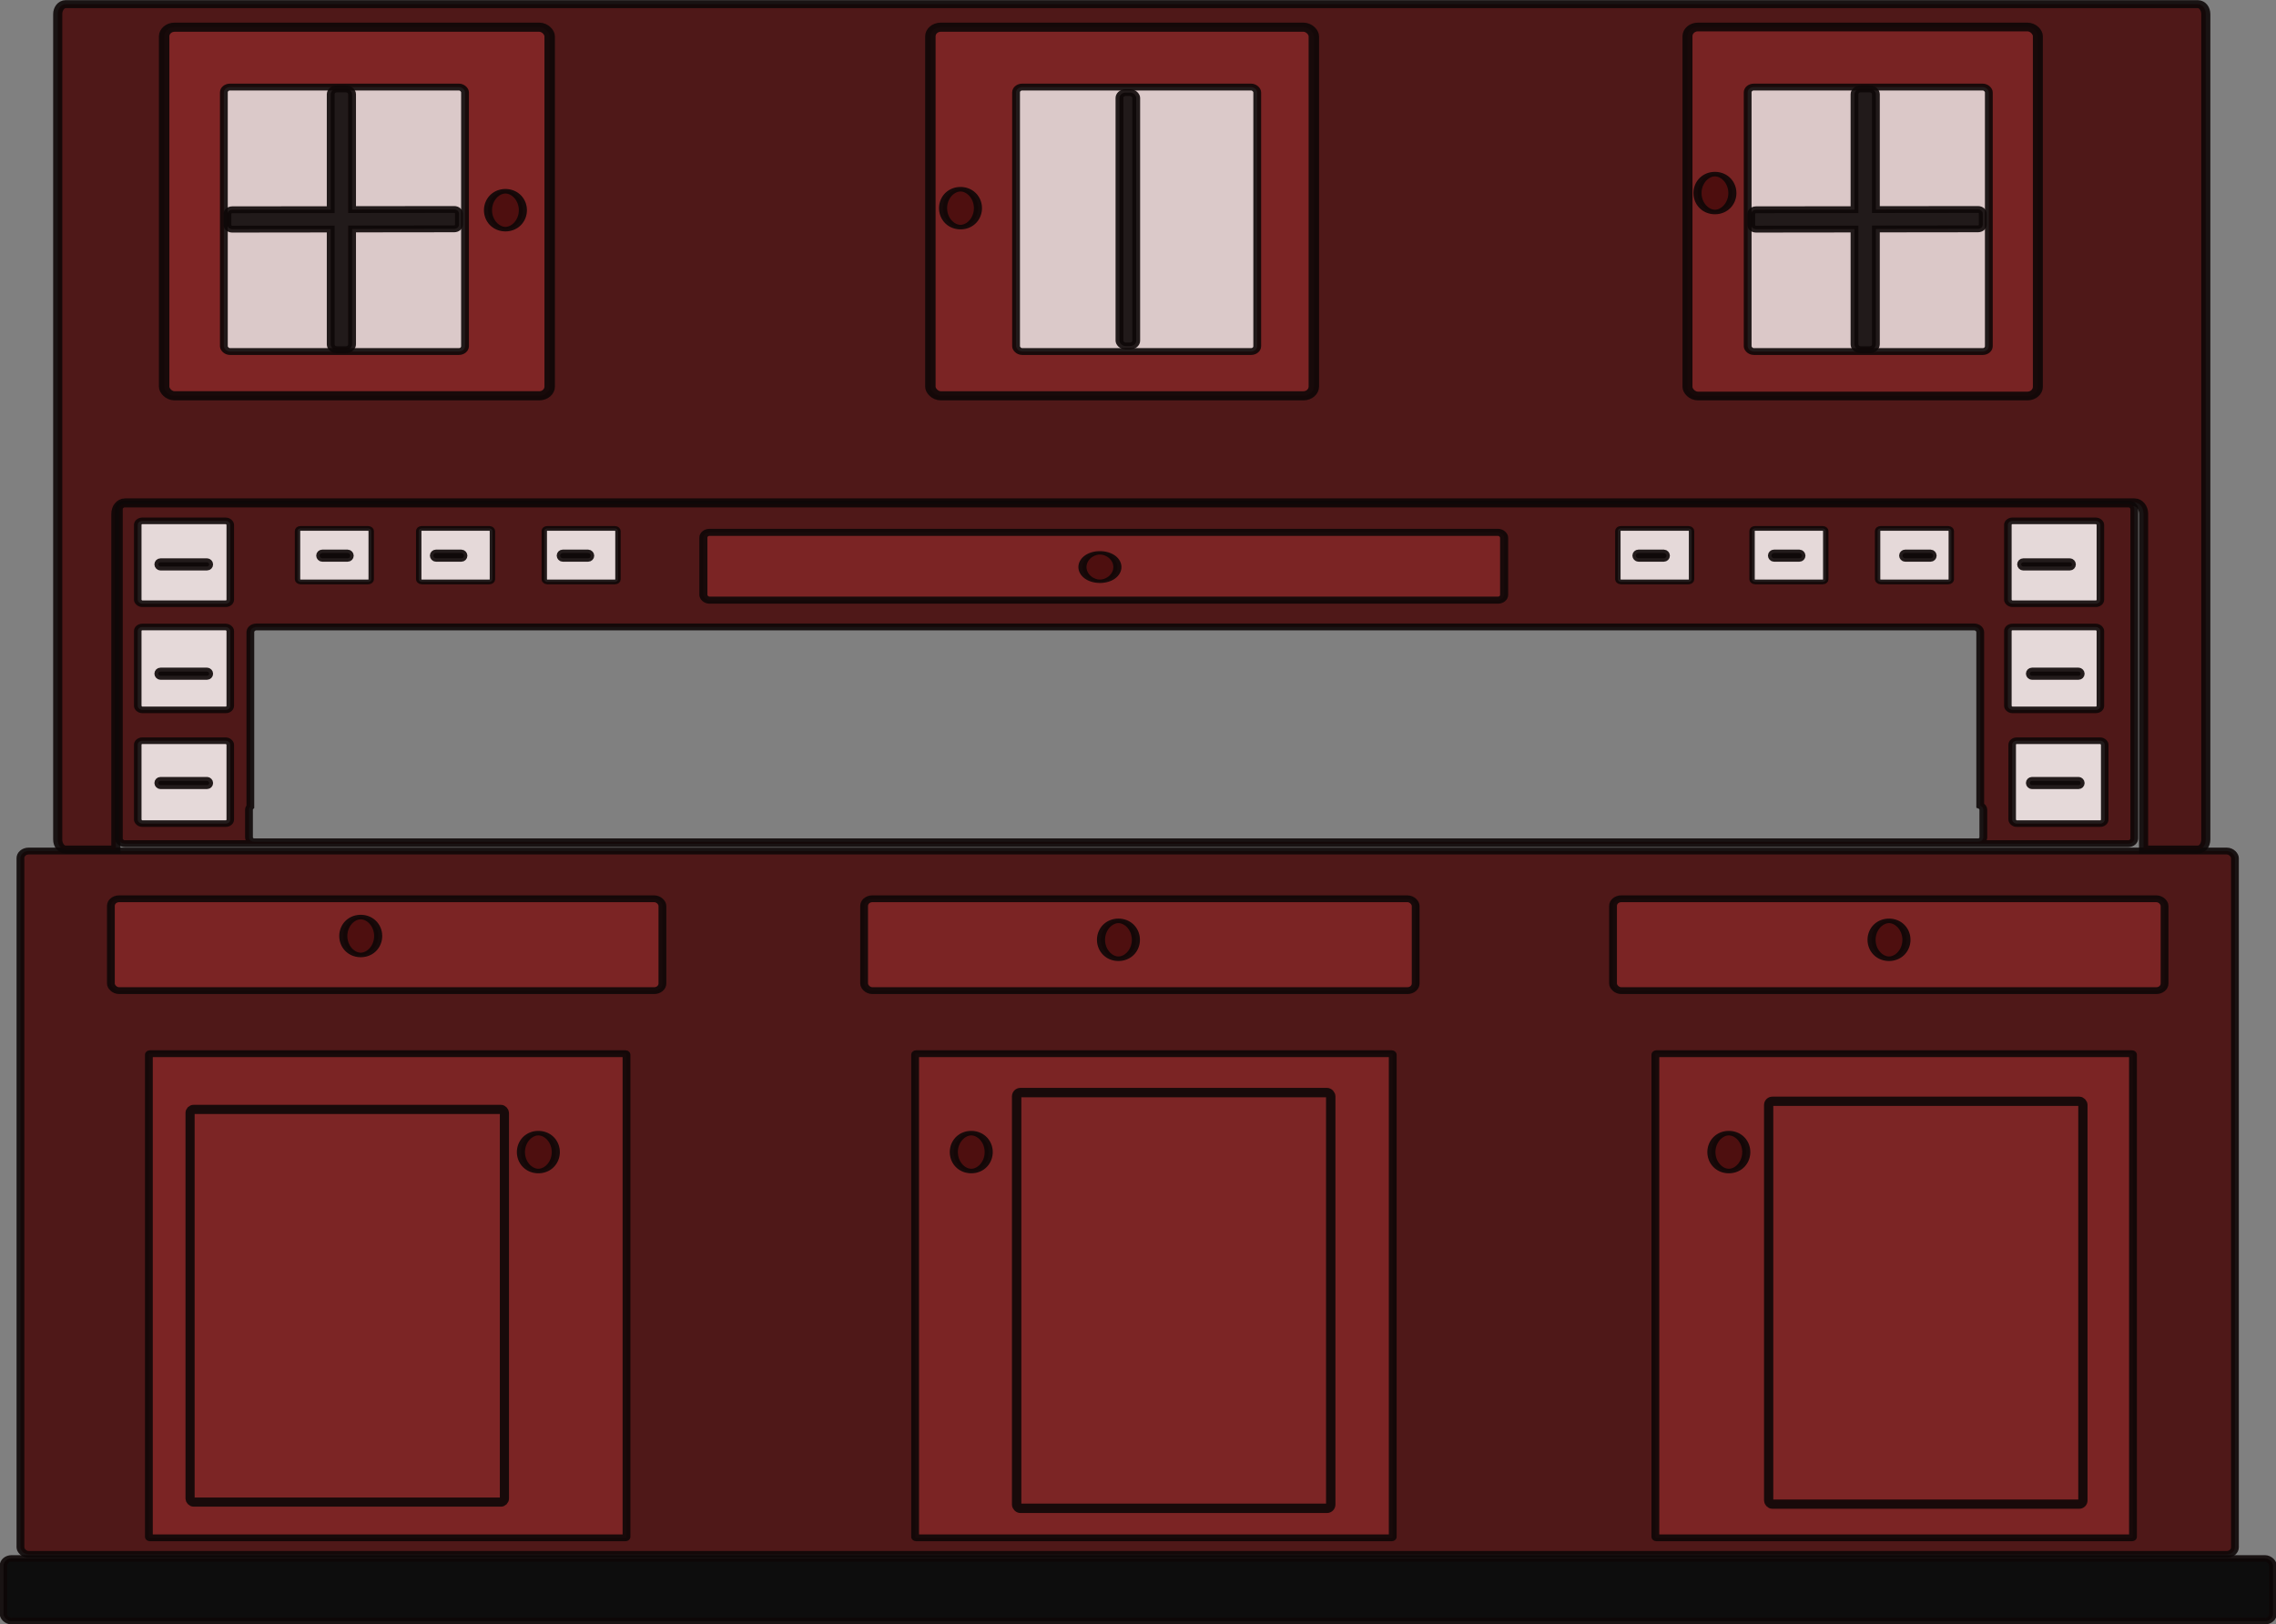 <?xml version="1.0" encoding="UTF-8"?>
<svg version="1.0" viewBox="0 0 1041 742.85" xmlns="http://www.w3.org/2000/svg">
<rect x="0" y="0" width="1041" height="742.85" fill="#808080" stroke="none"/>
<g transform="translate(-1.216 -2.459)">
<g stroke="#0e0707" stroke-linecap="round">
<g transform="matrix(.99 0 0 .867 .011 99.419)">
<rect x="2.83" y="710.38" width="1048.5" height="33.095" ry="3.757" opacity=".9" stroke-width="3.447"/>
<rect x="10.658" y="337.17" width="1023.1" height="371.08" ry="3.757" fill="#4a0d0d" opacity=".9" stroke-width="3.6"/>
<rect x="52.444" y="362.36" width="254.81" height="48.444" ry="3.757" fill="#802626" opacity=".9" stroke-width="3.6"/>
<rect x="70" y="444.09" width="220.66" height="255.43" ry=".484" fill="#802626" opacity=".9" stroke-width="3.6"/>
<rect x="424" y="444.09" width="220.66" height="255.43" ry=".484" fill="#802626" opacity=".9" stroke-width="3.6"/>
<rect x="766" y="444.09" width="220.66" height="255.43" ry=".484" fill="#802626" opacity=".9" stroke-width="3.6"/>
<rect x="400.44" y="362.36" width="254.81" height="48.444" ry="3.757" fill="#802626" opacity=".9" stroke-width="3.6"/>
<rect x="746.44" y="362.36" width="254.81" height="48.444" ry="3.757" fill="#802626" opacity=".9" stroke-width="3.6"/>
<path transform="matrix(1.039 0 0 .665 -9.781 162.46)" d="m257.72 501.04a7.751 15.018 0 1 1-0.02-0.67" fill="#4a0d0d" opacity=".9" stroke-width="3.6"/>
<path transform="matrix(1.039 0 0 .665 190.22 162.46)" d="m257.72 501.04a7.751 15.018 0 1 1-0.02-0.67" fill="#4a0d0d" opacity=".9" stroke-width="3.6"/>
<path transform="matrix(1.039 0 0 .665 540.22 162.46)" d="m257.72 501.04a7.751 15.018 0 1 1-0.02-0.67" fill="#4a0d0d" opacity=".9" stroke-width="3.6"/>
<path transform="matrix(1.039 0 0 .665 258.22 50.457)" d="m257.72 501.04a7.751 15.018 0 1 1-0.02-0.67" fill="#4a0d0d" opacity=".9" stroke-width="3.6"/>
<path transform="matrix(1.039 0 0 .665 614.22 50.457)" d="m257.72 501.04a7.751 15.018 0 1 1-0.02-0.67" fill="#4a0d0d" opacity=".9" stroke-width="3.6"/>
<path d="m31.579-109.64c-2.052 0-3.697 2.35-3.697 5.28v435.48c0 2.93 1.645 5.28 3.697 5.28h23.169v-177.16c0-3.34 1.877-6.02 4.221-6.02h928.37c2.34 0 4.22 2.68 4.22 6.02v177.16h25.04c2.1 0 3.7-2.35 3.7-5.28v-435.48c0-2.93-1.6-5.28-3.7-5.28h-985.02z" fill="#4a0d0d" opacity=".9" stroke-width="4.213"/>
<rect x="77.051" y="-97.49" width="178.12" height="194.48" ry="4.839" fill="#842727" opacity=".9" stroke-width="4.831"/>
<rect x="431.05" y="-97.496" width="177.16" height="194.49" ry="4.84" fill="#802626" opacity=".9" stroke-width="4.818"/>
<rect x="780.84" y="-97.601" width="161.87" height="194.7" ry="4.845" fill="#7c2525" opacity=".9" stroke-width="4.608"/>
<path transform="matrix(1.039 0 0 .665 533.8 -343.52)" d="m257.72 501.04a7.751 15.018 0 1 1-0.02-0.67" fill="#4a0d0d" opacity=".9" stroke-width="3.6"/>
<path transform="matrix(1.039 0 0 .665 185.25 -335.55)" d="m257.72 501.04a7.751 15.018 0 1 1-0.02-0.67" fill="#4a0d0d" opacity=".9" stroke-width="3.6"/>
<path transform="matrix(1.039 0 0 .665 -24.991 -334.48)" d="m257.72 501.04a7.751 15.018 0 1 1-0.02-0.67" fill="#4a0d0d" opacity=".9" stroke-width="3.6"/>
<path transform="matrix(1.039 0 0 .665 -91.844 48.457)" d="m257.72 501.04a7.751 15.018 0 1 1-0.02-0.67" fill="#4a0d0d" opacity=".9" stroke-width="3.6"/>
<path d="m58.938 154.06c-1.563 0-2.813 1.25-2.813 2.82v173.59c0 1.56 1.25 2.81 2.813 2.81h925.53c1.56 0 2.81-1.25 2.81-2.81v-173.59c0-1.57-1.25-2.82-2.81-2.82h-925.53zm60.752 64.88h793.59c1.56 0 2.81 1.25 2.81 2.81v91.41c0.84 0.38 1.44 1.23 1.44 2.22v14.53c0 1.34-1.09 2.4-2.44 2.4h-796.4c-1.34 0-2.44-1.06-2.44-2.4v-14.53c0-0.62 0.25-1.17 0.63-1.6v-92.03c0-1.56 1.24-2.81 2.81-2.81z" fill="#4a0d0d" opacity=".9" stroke-width="3.604"/>
<rect x="326.18" y="169.04" width="369.94" height="35.757" ry="2.773" fill="#802626" opacity=".9" stroke-width="3.727"/>
<path transform="matrix(1.041 0 0 .499 249.16 -62.945)" d="m257.72 501.04a7.751 15.018 0 1 1-0.02-0.67" fill="#4a0d0d" opacity=".9" stroke-width="3.6"/>
<rect x="64.854" y="278.97" width="42.751" height="43.72" ry="2.102" fill="#f5efef" opacity=".9" stroke-width="3.479"/>
<rect x="64.854" y="218.97" width="42.751" height="43.72" ry="2.102" fill="#f5efef" opacity=".9" stroke-width="3.479"/>
<rect x="930.85" y="278.97" width="42.751" height="43.72" ry="2.102" fill="#f5efef" opacity=".9" stroke-width="3.479"/>
<rect x="928.85" y="218.97" width="42.751" height="43.72" ry="2.102" fill="#f5efef" opacity=".9" stroke-width="3.479"/>
<rect x="64.854" y="162.97" width="42.751" height="43.72" ry="2.102" fill="#f5efef" opacity=".9" stroke-width="3.479"/>
<rect x="928.85" y="162.97" width="42.751" height="43.72" ry="2.102" fill="#f5efef" opacity=".9" stroke-width="3.479"/>
<rect x="104.64" y="-65.906" width="111.42" height="139.54" ry="2.82" fill="#e6dbdb" opacity=".9" stroke-width="3.6"/>
<rect x="470.64" y="-65.906" width="111.42" height="139.54" ry="2.82" fill="#e6dbdb" opacity=".9" stroke-width="3.6"/>
<rect x="808.64" y="-65.906" width="111.42" height="139.54" ry="2.82" fill="#e6dbdb" opacity=".9" stroke-width="3.6"/>
<path d="m156.81-64.906c-1.56 0-2.81 1.25-2.81 2.812v60.875l-45.5 0.063c-1.21 0.002-2.19 0.973-2.19 2.187v5.844c0 1.215 0.98 2.189 2.19 2.188l45.5-0.062v60.844c0 1.562 1.25 2.812 2.81 2.812h4.22c1.56 0 2.85-1.25 2.85-2.812v-60.875l47.18-0.063c1.22-0.002 2.19-0.973 2.19-2.187v-5.844c0-1.215-0.97-2.189-2.19-2.188l-47.18 0.062v-60.844c0-1.562-1.29-2.812-2.85-2.812h-4.22z" fill="#0e0707" opacity=".9" stroke-width="3.6"/>
<path d="m860.81-64.906c-1.56 0-2.81 1.25-2.81 2.812v60.875l-45.5 0.063c-1.21 0.002-2.19 0.973-2.19 2.187v5.844c0 1.215 0.98 2.189 2.19 2.188l45.5-0.062v60.844c0 1.562 1.25 2.812 2.81 2.812h4.22c1.56 0 2.85-1.25 2.85-2.812v-60.875l47.18-0.063c1.22-0.002 2.19-0.973 2.19-2.187v-5.844c0-1.215-0.97-2.189-2.19-2.188l-47.18 0.062v-60.844c0-1.562-1.29-2.812-2.85-2.812h-4.22z" fill="#0e0707" opacity=".9" stroke-width="3.6"/>
<rect x="518.41" y="-62.977" width="7.751" height="133.7" ry="2.82" fill="#0e0707" opacity=".9" stroke-width="3.6"/>
<rect x="748.67" y="166.95" width="34.047" height="28.233" ry="1.357" fill="#f5efef" opacity=".9" stroke-width="2.495"/>
<rect x="810.67" y="166.95" width="34.047" height="28.233" ry="1.357" fill="#f5efef" opacity=".9" stroke-width="2.495"/>
<rect x="868.67" y="166.95" width="34.047" height="28.233" ry="1.357" fill="#f5efef" opacity=".9" stroke-width="2.495"/>
<rect x="252.67" y="166.95" width="34.047" height="28.233" ry="1.357" fill="#f5efef" opacity=".9" stroke-width="2.495"/>
<rect x="194.67" y="166.95" width="34.047" height="28.233" ry="1.357" fill="#f5efef" opacity=".9" stroke-width="2.495"/>
<rect x="138.67" y="166.95" width="34.047" height="28.233" ry="1.357" fill="#f5efef" opacity=".9" stroke-width="2.495"/>
</g>
<rect x="73.634" y="259.66" width="23.253" height="1.938" ry=".969" fill="#0e0707" opacity=".9" stroke-width="3.6"/>
<rect x="73.634" y="309.66" width="23.253" height="1.938" ry=".969" fill="#0e0707" opacity=".9" stroke-width="3.6"/>
<rect x="73.634" y="359.66" width="23.253" height="1.938" ry=".969" fill="#0e0707" opacity=".9" stroke-width="3.6"/>
<rect x="929.63" y="359.66" width="23.253" height="1.938" ry=".969" fill="#0e0707" opacity=".9" stroke-width="3.6"/>
<rect x="929.63" y="309.66" width="23.253" height="1.938" ry=".969" fill="#0e0707" opacity=".9" stroke-width="3.6"/>
<rect x="925.63" y="259.66" width="23.253" height="1.938" ry=".969" fill="#0e0707" opacity=".9" stroke-width="3.6"/>
<rect x="871.4" y="255.42" width="14.041" height="2.415" ry="1.207" fill="#0e0707" opacity=".9" stroke-width="3.123"/>
<rect x="811.4" y="255.42" width="14.041" height="2.415" ry="1.207" fill="#0e0707" opacity=".9" stroke-width="3.123"/>
<rect x="749.4" y="255.42" width="14.041" height="2.415" ry="1.207" fill="#0e0707" opacity=".9" stroke-width="3.123"/>
<rect x="257.4" y="255.42" width="14.041" height="2.415" ry="1.207" fill="#0e0707" opacity=".9" stroke-width="3.123"/>
<rect x="199.4" y="255.42" width="14.041" height="2.415" ry="1.207" fill="#0e0707" opacity=".9" stroke-width="3.123"/>
<rect x="147.4" y="255.42" width="14.041" height="2.415" ry="1.207" fill="#0e0707" opacity=".9" stroke-width="3.123"/>
<rect x="88.146" y="509.92" width="143.78" height="179.63" ry="1.634" fill="#7c2525" opacity=".9" stroke-width="4.179"/>
<rect x="466.21" y="502.23" width="143.66" height="190.17" ry="1.73" fill="#7c2525" opacity=".9" stroke-width="4.299"/>
<rect x="810.17" y="506.21" width="143.73" height="184.28" ry="1.676" fill="#7c2525" opacity=".9" stroke-width="4.232"/>
</g>
</g>
</svg>

